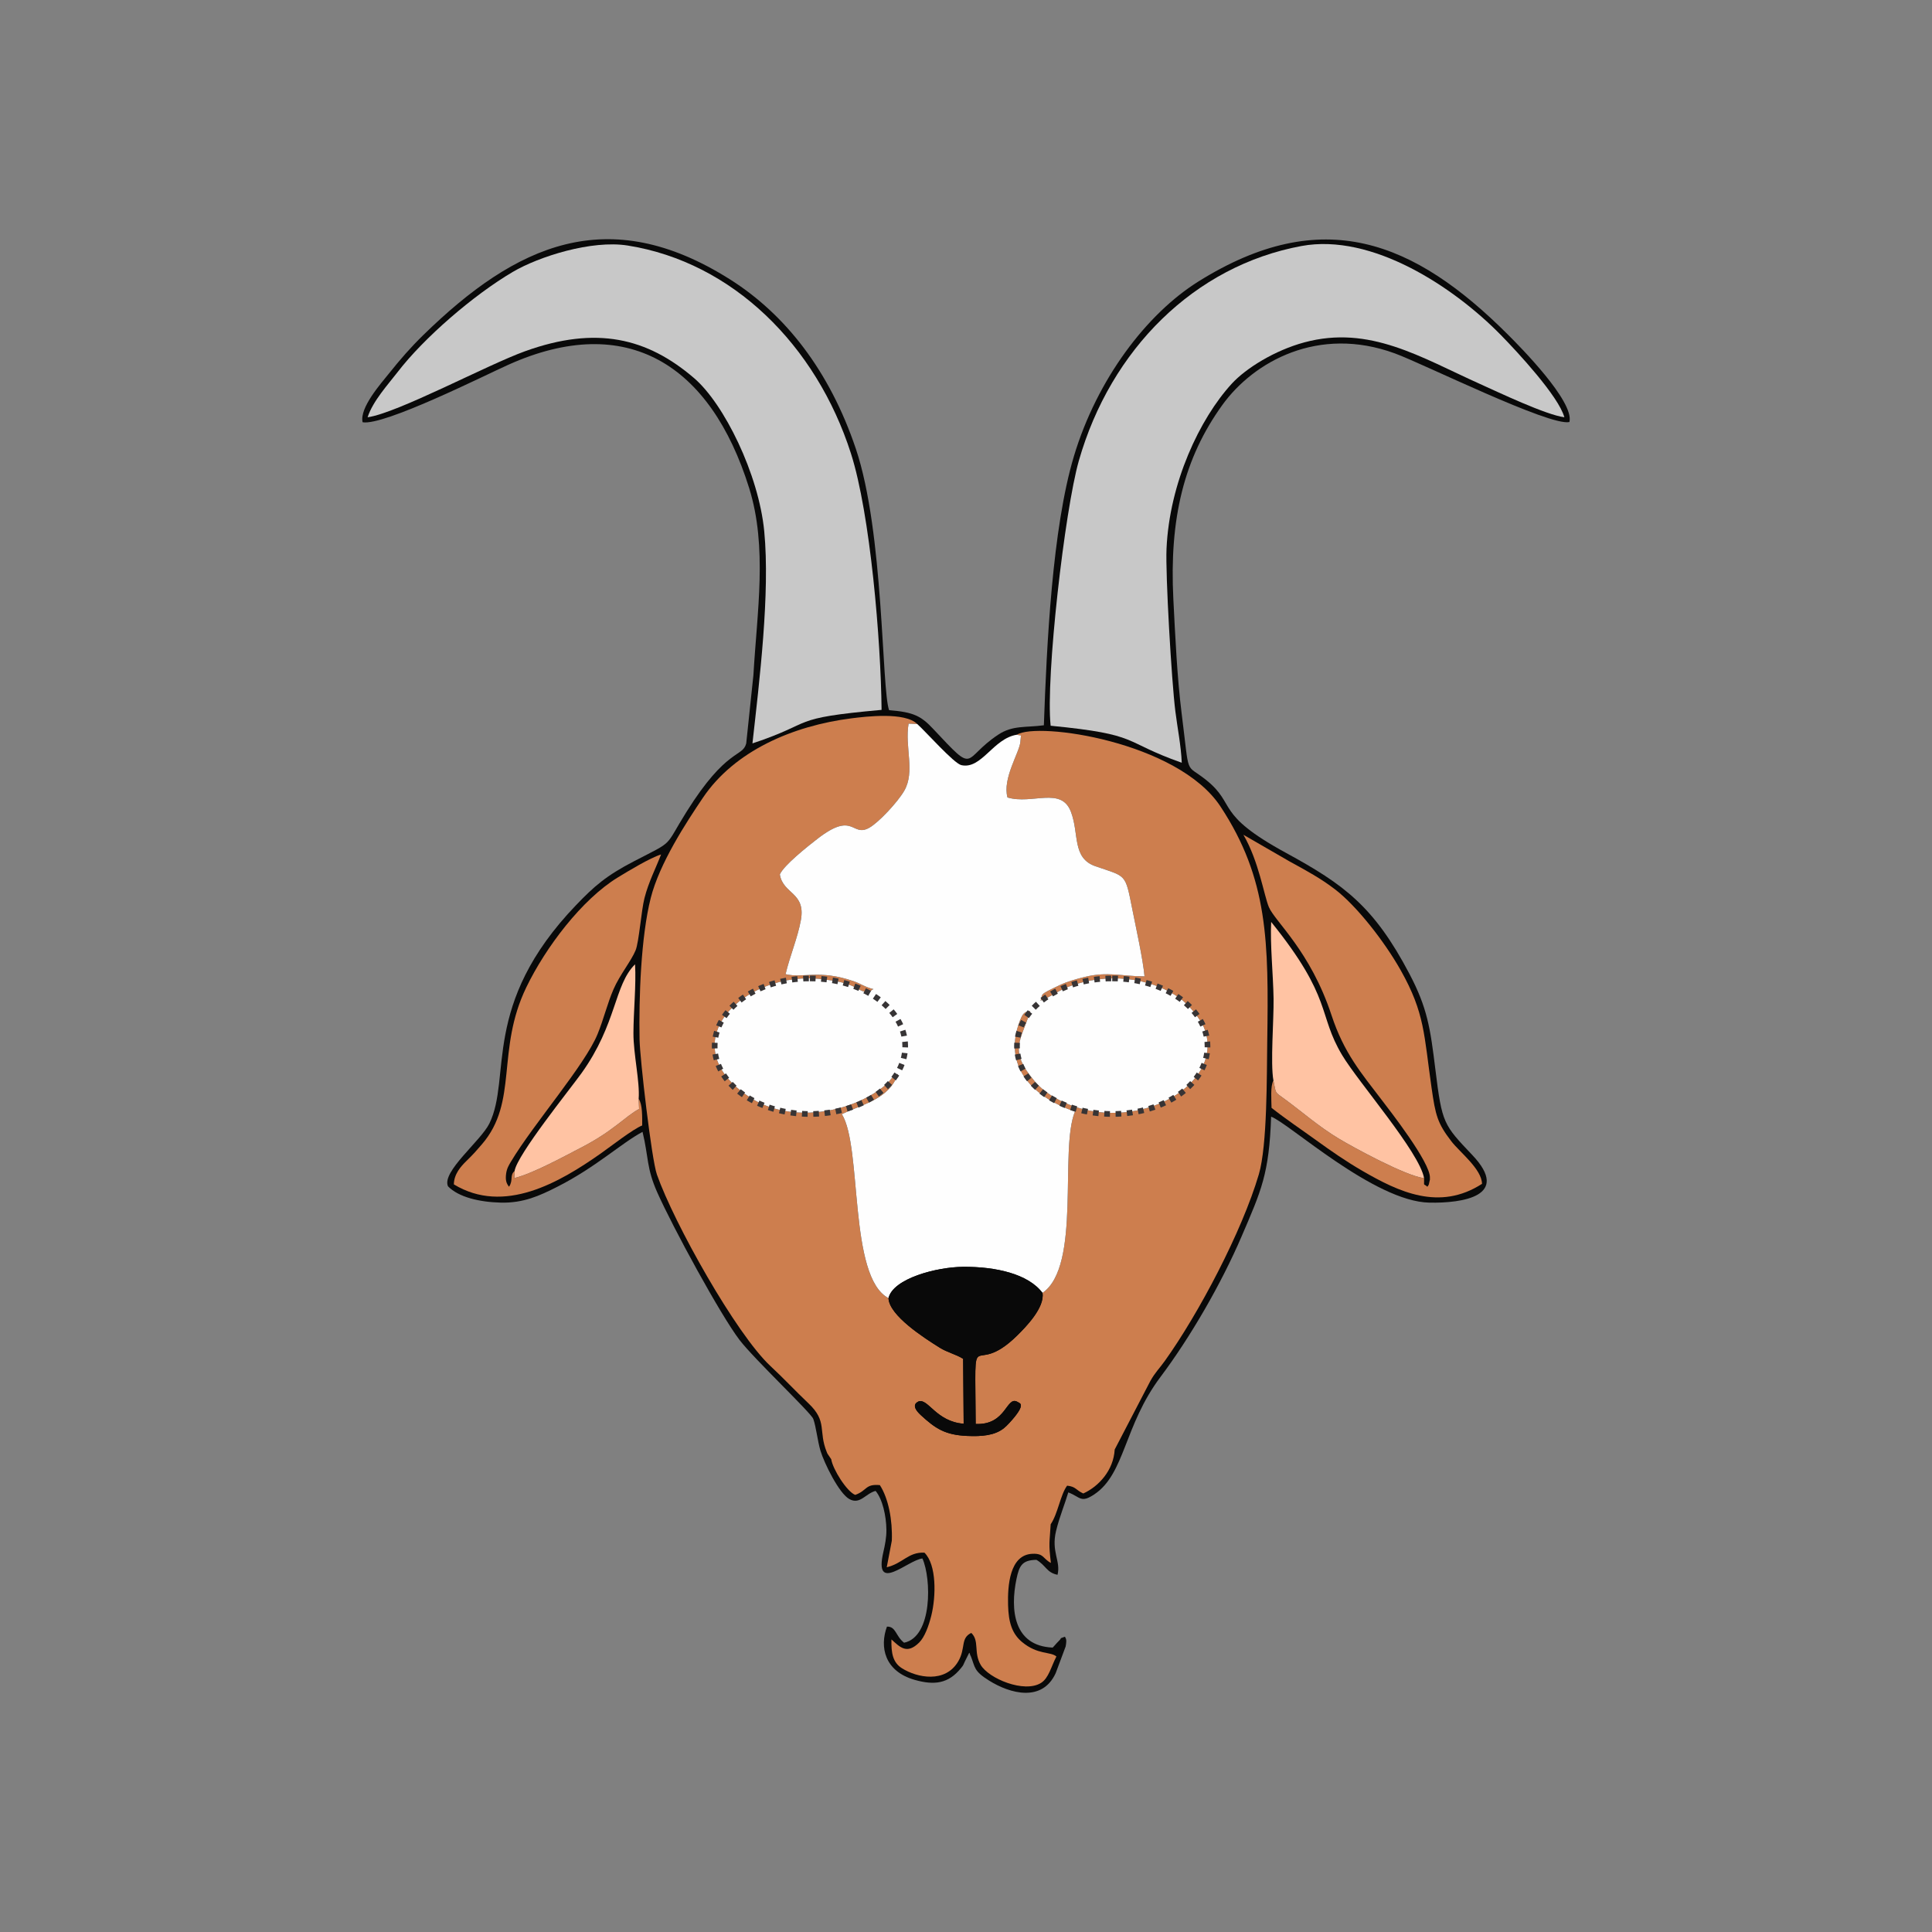 <?xml version="1.0" encoding="UTF-8"?>
<!DOCTYPE svg PUBLIC "-//W3C//DTD SVG 1.1//EN" "http://www.w3.org/Graphics/SVG/1.1/DTD/svg11.dtd">
<!-- Creator: CorelDRAW 2018 (64-Bit) -->
<svg xmlns="http://www.w3.org/2000/svg" xml:space="preserve" width="3.413in" height="3.413in" version="1.1" style="shape-rendering:geometricPrecision; text-rendering:geometricPrecision; image-rendering:optimizeQuality; fill-rule:evenodd; clip-rule:evenodd"
viewBox="0 0 3413.33 3413.33"
 xmlns:xlink="http://www.w3.org/1999/xlink">
 <rect x="0" y="0" width="3413.33" height="3413.33" fill="#808080" stroke="none"/>
 <defs>
  <style type="text/css">
   <![CDATA[
    .str0 {stroke:#373435;stroke-width:10;stroke-miterlimit:2.613;stroke-dasharray:9.996 9.996}
    .str1 {stroke:#373435;stroke-width:10;stroke-miterlimit:2.613;stroke-dasharray:9.996 9.996}
    .fil0 {fill:none}
    .fil1 {fill:#090909}
    .fil4 {fill:#C8C8C8}
    .fil2 {fill:#CD7E4E}
    .fil3 {fill:#FEFEFE}
    .fil5 {fill:#FFC3A3}
   ]]>
  </style>
 </defs>
 <g id="Layer_x0020_1">
  <rect class="fil0" x="-0" y="-0" width="3413.33" height="3413.33"/>
  <path class="fil1" d="M640.65 746.02c37.93,6.48 214.69,-82.36 257.19,-101.47 209.79,-94.35 357.59,-0.54 425.71,217.69 32.71,104.78 13.94,218.83 7.54,330.35l-12.71 120.82c-6.3,25.02 -34.33,7.31 -105.43,120.75 -40.48,64.58 -19.71,49.59 -92.53,87.28 -49.55,25.64 -70.64,44.31 -102.44,77.43 -169.03,176.03 -113.55,304.88 -153.38,386.04 -15.19,30.94 -84.83,85.33 -73.09,111 18.57,19.15 55.49,27.89 93.36,28.8 40.35,0.96 68.93,-12.46 99.16,-27.72 68.63,-34.64 114.1,-77.65 151.18,-97.28 10.85,45.08 6.8,63.79 25.94,106.83 27.71,62.29 112.21,217.44 145.52,260.93 26.01,33.95 126.31,128.62 130.18,139.42 5.05,14.09 7.55,39.07 12.68,56.15 6.4,21.32 32.57,75.28 51.12,85.47 18.82,10.35 28.32,-9.75 46.23,-14.49 12.25,14.41 18.83,43.97 19.15,68.63 0.18,13.65 -2.58,27.35 -5.35,39.25 -17.46,75.02 42.77,14.44 68.96,11.49 15.98,35.31 18.09,138.52 -32.39,148.85 -15.22,-11.8 -14.11,-28.9 -30.26,-28.44 -13.18,35.89 -4.45,78.84 49.04,94.1 34.62,9.87 59.61,6.74 81.82,-20.84 4.88,-6.06 3.28,-4.27 6.67,-11.4l7.85 -15.74c0.55,0.94 1.17,1.33 1.39,2.96 0.22,1.61 1.03,2.2 1.32,2.93 8.02,20.42 4.96,26.3 32.69,43.56 36.92,22.98 93.61,38.44 117.35,-13.39l17.59 -47.1c2.38,-12.98 0.38,-13.57 -1.26,-17.26 -13.56,5.3 -2.3,-0.69 -11.48,8.2 -3.83,3.71 -6.74,7.71 -10.11,11.02 -69.36,-2.78 -75.2,-67.17 -64.11,-120.78 4.93,-23.85 9.94,-33.84 35.33,-34.23 16.98,9.81 17.85,22.55 37.29,26.41 6.11,-24.13 -11.58,-40.65 -2.59,-77.48 6.22,-25.46 15.05,-46.05 21.6,-68.11 21.5,8.24 22.01,19.64 46.29,3.28 54.1,-36.45 51.99,-121.15 116.58,-207.2 53.15,-70.81 107.55,-164.94 143.44,-248.59 34.58,-80.58 48.61,-110.11 52.04,-211.26 30.35,10.57 182.21,149.97 279.55,151.87 57.91,1.13 144.9,-11.26 76,-83.98 -50.75,-53.57 -53.6,-55.45 -65.26,-150.59 -9.12,-74.44 -14.28,-109.42 -45.96,-169.69 -62.8,-119.44 -115.97,-158.06 -217.96,-213.63 -127.33,-69.37 -86.57,-84.86 -141.02,-128.71 -38.53,-31.02 -28.75,-1.61 -43.42,-117.56 -7.93,-62.66 -11.41,-137.98 -14.67,-202.08 -7.24,-142.28 18.74,-249.06 86.58,-343.02 55.33,-76.64 169.54,-140.68 304.79,-91.12 50.83,18.63 273.68,129.06 308.34,121.27 9.37,-36.29 -89.38,-135.23 -107.3,-153.19 -167.65,-167.99 -329.57,-231.63 -547.95,-95.24 -91.8,57.33 -179.32,172.91 -220.05,308.54 -38.36,127.75 -48.16,333.66 -53.18,475.63 -32.33,4.3 -55.14,-0.23 -80.45,16.48 -65.46,43.24 -37.35,72.97 -114.7,-9.65 -21.42,-22.87 -34.37,-30.11 -78.27,-33.48 -13.58,-37.67 -8.74,-313.54 -58.85,-462.13 -46.42,-137.65 -124.66,-237.43 -222.48,-299.14 -215.59,-136 -377.79,-61.41 -541.53,98.39 -22.28,21.74 -40.7,42.91 -61.08,68.43 -12.77,15.99 -52.41,60.42 -46.2,85.74z"/>
  <path class="fil2" d="M1969.31 2561.05l62.97 -121.04c8.97,-15.97 15.57,-21.52 25.62,-35.56 59.52,-83.14 136.19,-228.13 166.13,-329.68 15.11,-51.24 13.95,-175.4 14.84,-235 2.63,-175.42 1.81,-286.81 -82.61,-414.9 -75.66,-114.78 -323.61,-150.02 -359.54,-126.84 8.98,3.17 7.15,-3.76 5.99,12.52 -1.31,18.41 -32.13,65.01 -22.74,98.36 43.68,13.04 94.62,-19.7 111.94,25.03 15.15,39.12 1.57,82.09 43.72,96.59 54.54,18.76 52.18,11.95 64.75,75.39 6.35,32.05 19.02,89.1 21.67,119.04 -39.44,0.11 -64.79,-9.08 -105.81,1.07 -15.31,3.79 -30.47,8.02 -43.75,14.28 -39.83,18.77 -28.83,15.01 -34.19,27.54 19.83,-7.22 31.11,-17.86 52.38,-25.65 62.67,-22.94 137.68,-17.81 193.45,21.17 12.92,9.03 36.83,34.88 44.22,55.29 34.78,96 -113.77,182.24 -237.91,133.45 -23.73,-9.32 -46.67,-23.31 -62.06,-41.34 -47.91,-56.16 -24.04,-72.06 -8.12,-124.92 -7.31,3.85 -12.02,-3.4 -21.43,26.04 -24.28,75.87 28.29,127.13 100.28,151.99 -27.8,67.61 11.67,272.83 -57.3,320.32 4.24,25.8 -29.17,59.98 -44.72,75.3 -82.55,81.32 -74.28,-35.09 -73.33,156.23 54.48,2.44 53.93,-50.06 73.62,-39.13 3.24,2.44 14.48,2.43 -4.41,26.11 -5.55,6.95 -13.68,15.94 -19.26,20.43 -16.24,13.06 -39.19,14.91 -64.94,13.76 -39.13,-1.73 -55.91,-12.86 -81.83,-36.68 -20.13,-18.49 -5.55,-23.3 -3.85,-24.38 16.77,-5.44 30.87,35.74 79.44,39.52l-0.93 -114.72c-12.44,-7.87 -28.19,-11.37 -41.48,-19.7 -27.53,-17.25 -89.26,-56.81 -90.4,-87.46 -71.15,-37.49 -46.04,-267.1 -82.36,-325 37,-17.95 83.9,-26.58 99.07,-71.17 -16.95,8.15 -8.37,11.89 -37.12,30.97 -61.73,40.97 -157.93,54.19 -224.5,10.39 -145.55,-95.79 -8.11,-226.14 128.55,-208.58 18.15,2.33 30.49,3.76 47.11,9.76 19.57,7.06 21.94,15.09 35.94,11.51 0.94,-0.24 2.67,-0.25 3.37,-1.75 0.74,-1.59 2.44,-1.2 3.47,-2.06 -14.32,-3.22 -21.92,-9.44 -34.93,-13.92 -62.19,-21.39 -88.08,-4.8 -120.44,-12.51 7.67,-32.38 21.39,-64.16 27.06,-95.61 8.89,-49.32 -31.52,-45.44 -37.19,-80.57 7.02,-16.31 49.78,-50.07 66.5,-63.02 64.92,-50.3 60.2,-1.57 91.68,-19.57 17.09,-9.78 49.9,-45.25 61.41,-64.89 19.96,-34.08 0.72,-77.68 7.89,-118.96l15.28 0.64c-21.69,-21.57 -90.48,-13.31 -116.07,-10.07 -104.22,13.17 -206.77,57.74 -262.44,140.14 -30.15,44.62 -76.9,116.24 -92.35,177.41 -17.33,68.6 -21.06,175.76 -19.72,249.72 0.62,34.11 21.15,211.74 30.67,238.8 30.33,86.16 139.93,281.83 200.7,338.41 24.69,22.98 41.85,41.88 67.16,65.9 34.05,32.31 16.76,48.55 32.29,86.13 0.37,0.9 0.73,1.82 1.15,2.69l6.65 9.79c2.7,17.63 27.47,57.11 42.37,63.04 21.7,-7.8 17.22,-19.67 43.56,-17.31 15.14,23.46 22.55,61.8 21.11,98.27l-8.96 46.85c28.48,-6.64 37.93,-27.18 66.61,-25.78 21.68,21.39 20.61,77.2 12.1,111.35 -4.57,18.34 -11.74,37.86 -21.4,47.44 -21.85,21.66 -34.06,8.03 -49,-5.48 -0.63,24.95 2.83,41 18.56,50.93 26.78,16.89 76.72,26.94 99.55,-12.33 13.5,-23.22 3.44,-40.87 22.94,-50.1 14.82,14.04 3.76,34.45 16.66,56.55 14.03,24.03 76.89,50.28 106.56,31.79 13.65,-8.5 17.82,-28.77 27.19,-46.66 -10.03,-8.99 -33.11,-2.52 -60.86,-25.72 -17.74,-14.83 -23.76,-35.02 -24.55,-65.14 -0.88,-33.64 2.39,-89.01 43.07,-90.63 20.6,-0.81 18.22,8.69 32.57,16.15 -4.3,-36.33 -2.29,-34.54 -0.37,-68.27 12.79,-18.7 17.22,-52.5 29.06,-68.22 15.97,1.8 14.74,7.47 28.54,13.81 27.46,-12.45 53.43,-41.06 55.49,-77.52z"/>
  <path class="fil3" d="M1569.72 2293.5c8.11,-34.88 85.29,-55 131.8,-55.36 57.55,-0.45 115.2,12.47 140.3,46.07 68.97,-47.5 29.5,-252.72 57.3,-320.32 -71.99,-24.87 -124.56,-76.12 -100.28,-151.99 9.42,-29.44 14.13,-22.19 21.43,-26.04 -15.92,52.86 -39.8,68.76 8.12,124.92 15.38,18.03 38.32,32.02 62.06,41.34 124.14,48.78 272.69,-37.46 237.91,-133.45 -7.39,-20.41 -31.31,-46.26 -44.22,-55.29 -55.77,-38.98 -130.78,-44.11 -193.45,-21.17 -21.27,7.79 -32.56,18.43 -52.38,25.65 5.36,-12.53 -5.65,-8.77 34.19,-27.54 13.28,-6.26 28.44,-10.49 43.75,-14.28 41.02,-10.15 66.37,-0.96 105.81,-1.07 -2.65,-29.94 -15.32,-86.98 -21.67,-119.04 -12.57,-63.44 -10.21,-56.63 -64.75,-75.39 -42.15,-14.5 -28.58,-57.46 -43.72,-96.59 -17.31,-44.73 -68.26,-12 -111.94,-25.03 -9.38,-33.35 21.43,-79.95 22.74,-98.36 1.16,-16.28 2.99,-9.35 -5.99,-12.52 -42.17,6.48 -62.46,61.77 -98.3,53.77 -13.03,-2.91 -62.72,-59.08 -77.91,-72.67l-15.28 -0.64c-7.16,41.28 12.07,84.88 -7.89,118.96 -11.5,19.64 -44.31,55.12 -61.41,64.89 -31.48,18 -26.76,-30.73 -91.68,19.57 -16.72,12.96 -59.48,46.71 -66.5,63.02 5.66,35.13 46.08,31.25 37.19,80.57 -5.67,31.45 -19.39,63.23 -27.06,95.61 32.36,7.71 58.25,-8.89 120.44,12.51 13.01,4.48 20.61,10.7 34.93,13.92 -1.03,0.86 -2.73,0.46 -3.47,2.06 -0.69,1.5 -2.43,1.51 -3.37,1.75 -14,3.58 -16.37,-4.45 -35.94,-11.51 -16.62,-6 -28.96,-7.42 -47.11,-9.76 -136.66,-17.56 -274.1,112.8 -128.55,208.58 66.56,43.81 162.77,30.59 224.5,-10.39 28.75,-19.08 20.17,-22.82 37.12,-30.97 -15.17,44.59 -62.07,53.22 -99.07,71.17 36.32,57.91 11.22,287.51 82.36,325z"/>
  <path class="fil4" d="M1856.21 1282.18c160.95,15.76 123.28,27.18 231.63,65.37 -1.2,-29.82 -7.63,-61.55 -11.28,-90.67 -6.76,-53.84 -17.65,-241.61 -15.63,-287.28 5.16,-116.72 58.61,-229.75 115.13,-291.56 25.14,-27.5 76.26,-59.1 128.31,-73.14 115.39,-31.13 205.83,26.51 310.84,73.68 31.54,14.17 115.76,54.35 148.59,58.63 -10.07,-37.08 -83.68,-116.23 -112.19,-145.31 -82.52,-84.2 -227.14,-180.47 -352.42,-157.23 -188.68,35.01 -336.96,182.39 -393.21,379.52 -24.76,86.79 -58.88,382.48 -49.78,468z"/>
  <path class="fil4" d="M649.46 737.22c53.44,-7.63 211.09,-92.55 278.44,-116.78 125.44,-45.11 215.35,-23.65 298.39,47.61 52.82,45.33 114.21,169.54 123.92,270.61 10.54,109.7 -8.59,264.93 -20.83,374.72 113.75,-37.78 60.96,-44.1 228.13,-59.23 -1.22,-121.99 -19.83,-346.09 -54.19,-453.2 -61.09,-190.48 -208.56,-337.77 -394.49,-367.18 -63.89,-10.1 -156.84,19.57 -202.72,46.54 -69.44,40.82 -157.33,116.69 -203.84,177.33 -15.99,20.85 -43.59,50.88 -52.8,79.57z"/>
  <path class="fil2" d="M2515.98 2081.48c-32.41,-3.82 -125.4,-54.56 -151.35,-70.24 -35.48,-21.44 -62.65,-45.77 -95.56,-69.91 -18.11,-13.28 -14.07,-8.17 -19.26,-32.32 -5.63,9.84 -3.56,33.77 -3.34,48.26 25.21,19.9 52.51,38.14 78.93,57.23 26.27,18.98 52.46,37.27 82.2,54.45 63.06,36.43 135.2,71.3 210.74,22.57 -0.61,-26.25 -39.36,-55.93 -54.01,-74.93 -25.01,-32.45 -28.18,-46.35 -35.15,-94.74 -13.48,-93.63 -11.69,-131.77 -54.47,-207.61 -29.29,-51.93 -78.34,-114.09 -115.98,-142.93 -25.16,-19.28 -49.28,-32.36 -80.18,-49.27l-81.8 -47.24c27.18,46.52 36.25,106.62 44.94,127.63 10.6,25.61 73.22,77.26 110.76,191.2 22.13,67.16 52.57,102.2 88.11,148.92 14.46,19.01 86.59,111.11 85.72,138.07 -0.29,9.01 0.89,-1.35 -0.8,6.78 -1.56,7.46 -0.88,4.91 -3.67,9.23 -7.92,-6.92 -5.44,0.86 -5.83,-15.14z"/>
  <path class="fil2" d="M1128.35 1941.28l0.76 17.94c-24.58,13.19 -45.02,38.73 -102.85,68.52 -30.26,15.59 -84.29,45.39 -117.55,53.66l0.41 -12.52c-9.09,7.74 -1.84,15.99 -9.8,27.78 -4.98,-6.2 -6.6,-12.13 -5.14,-23.09 1.23,-9.26 4.8,-15.04 8.78,-21.68 39.98,-66.65 130.31,-170.04 152.72,-224.74 11,-26.84 17.33,-54.33 28.28,-79.49 11.12,-25.57 31.38,-50.04 39.02,-68.83 5.98,-14.7 9.97,-70.04 15.63,-92.12 7.46,-29.11 20.24,-53.18 29.34,-77.12 -19.56,6.07 -57.61,29.13 -76.37,40.58 -63.37,38.64 -127.61,123.5 -161.76,194.2 -53.98,111.76 -13.36,201.94 -78.54,277.44 -11.27,13.05 -13.64,15.97 -27.74,29.82 -9.06,8.89 -21.46,22.48 -21.7,40.86 88.52,53.7 186.23,-2.99 259.68,-54.69 17.39,-12.24 57.1,-43.23 73.04,-49.4 0.03,-14.63 0.69,-37.28 -6.22,-47.14z"/>
  <path class="fil5" d="M2249.81 1909.01c5.19,24.16 1.15,19.04 19.26,32.32 32.91,24.13 60.08,48.47 95.56,69.91 25.95,15.69 118.94,66.42 151.35,70.24 -8.11,-45.92 -115.55,-168.64 -144.67,-217.18 -43.69,-72.82 -15.93,-99.6 -125.49,-235.47 -2.07,38.9 3.62,93.71 4.24,135.44 0.56,37.29 -5.8,114.03 -0.25,144.74z"/>
  <path class="fil1" d="M1569.72 2293.5c1.13,30.65 62.87,70.22 90.4,87.46 13.29,8.33 29.04,11.83 41.48,19.7l0.93 114.72c-48.57,-3.78 -62.67,-44.95 -79.44,-39.52 -1.7,1.08 -16.28,5.89 3.85,24.38 25.93,23.81 42.71,34.94 81.83,36.68 25.75,1.14 48.7,-0.7 64.94,-13.76 5.58,-4.49 13.72,-13.48 19.26,-20.43 18.89,-23.68 7.65,-23.67 4.41,-26.11 -19.7,-10.93 -19.14,41.56 -73.62,39.13 -0.95,-191.32 -9.22,-74.91 73.33,-156.23 15.55,-15.32 48.96,-49.5 44.72,-75.3 -25.1,-33.6 -82.75,-46.53 -140.3,-46.07 -46.51,0.36 -123.7,20.48 -131.8,55.36z"/>
  <path class="fil5" d="M909.12 2068.88l-0.41 12.52c33.26,-8.27 87.29,-38.07 117.55,-53.66 57.83,-29.8 78.26,-55.33 102.85,-68.52l-0.76 -17.94c2.33,-29.9 -9.32,-78.98 -9.23,-115.86 0.09,-38.52 4.97,-85.17 2.87,-121.74 -37.28,36.82 -31.84,104.79 -94.53,192.23 -20.72,28.9 -113.88,144.28 -118.34,172.96z"/>
  <path class="fil0 str0" d="M1430.94 1728.6c92.96,0 168.32,53.62 168.32,119.77 0,66.15 -75.36,119.78 -168.32,119.78 -92.96,0 -168.32,-53.63 -168.32,-119.78 0,-66.15 75.36,-119.77 168.32,-119.77z"/>
  <path class="fil0 str1" d="M1965.02 1728.6c92.96,0 168.32,53.62 168.32,119.77 0,66.15 -75.36,119.78 -168.32,119.78 -92.96,0 -168.32,-53.63 -168.32,-119.78 0,-66.15 75.36,-119.77 168.32,-119.77z"/>
 </g>
</svg>
